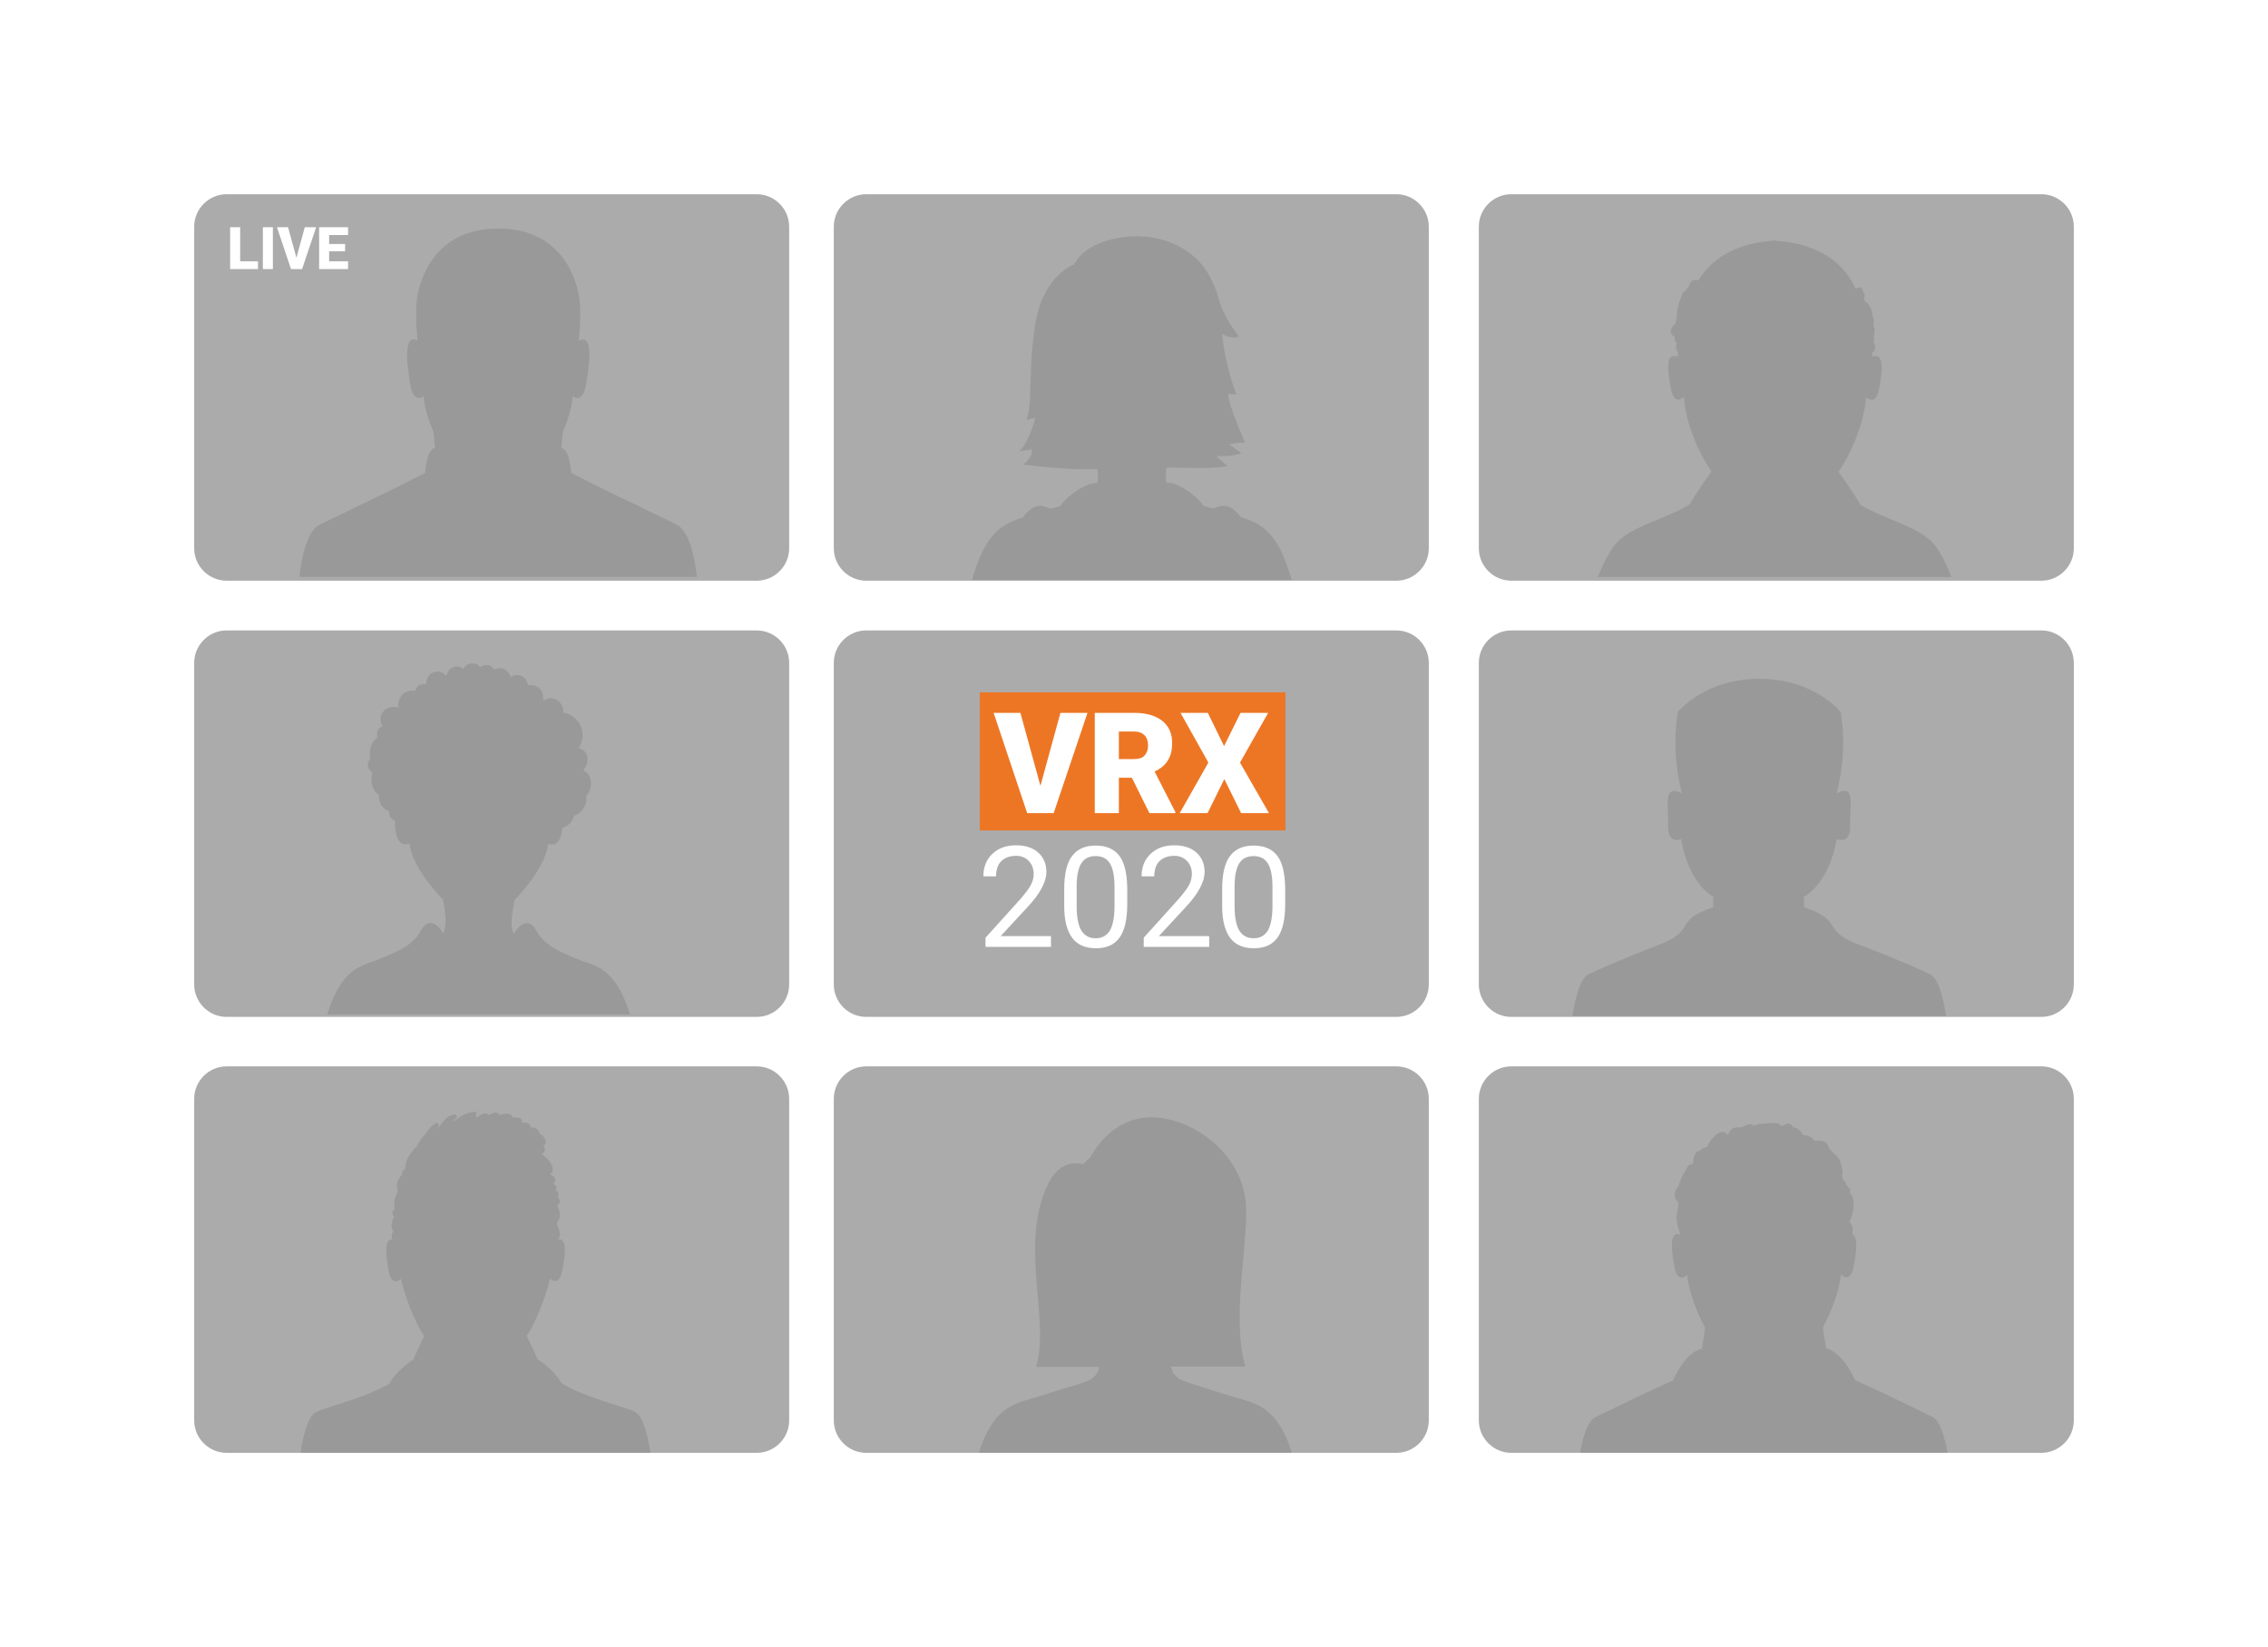 <svg width="584" height="424" fill="none" xmlns="http://www.w3.org/2000/svg"><g filter="url(#filter0_d)"><path d="M359.551 236.779H223.056c-4.596 0-8.357-3.757-8.357-8.349v-82.791c0-4.592 3.761-8.349 8.357-8.349h136.495c4.596 0 8.357 3.757 8.357 8.349v82.791c0 4.592-3.761 8.349-8.357 8.349z" fill="#ABABAB"/><path d="M252.305 153.223v35.551h78.694v-35.551h-78.694z" fill="#ED7625"/><path d="M267.905 177.295l5.153-18.785h6.964l-8.705 25.811h-6.825l-8.635-25.811h6.894l5.154 18.785zM291.443 175.207H288.1v9.114h-6.198V158.51h10.168c3.064 0 5.432.696 7.173 2.018 1.741 1.391 2.576 3.27 2.576 5.774 0 1.809-.348 3.27-1.114 4.453-.696 1.183-1.88 2.157-3.412 2.852l5.362 10.436v.278h-6.685l-4.527-9.114zm-3.343-4.8h3.97c1.184 0 2.089-.278 2.646-.904.557-.627.905-1.462.905-2.575 0-1.113-.278-2.017-.905-2.643-.627-.627-1.462-.974-2.646-.974h-3.97v7.096zM315.191 167.067l4.248-8.557h7.103l-7.243 12.801 7.452 13.01h-7.173l-4.318-8.766-4.318 8.766h-7.172l7.381-13.01-7.173-12.801h7.034l4.179 8.557zM270.621 218.76h-16.853v-2.366l8.914-9.879c1.323-1.53 2.228-2.713 2.715-3.618.488-.904.767-1.878.767-2.922 0-1.322-.418-2.435-1.254-3.339-.836-.835-1.88-1.322-3.273-1.322-1.602 0-2.925.487-3.83 1.391-.906.905-1.323 2.227-1.323 3.896h-3.274c0-2.365.766-4.313 2.299-5.774 1.532-1.461 3.551-2.226 6.128-2.226 2.368 0 4.318.626 5.71 1.878 1.393 1.252 2.09 2.922 2.09 5.009 0 2.505-1.602 5.566-4.875 9.045l-6.895 7.444h12.954v2.783zM290.259 207.767c0 3.827-.627 6.679-1.95 8.558-1.323 1.878-3.343 2.783-6.128 2.783-2.716 0-4.806-.905-6.129-2.714-1.323-1.808-2.019-4.522-2.019-8.14v-4.383c0-3.757.626-6.609 1.95-8.418 1.323-1.809 3.342-2.783 6.128-2.783s4.805.905 6.128 2.644c1.323 1.739 1.95 4.522 2.02 8.209v4.244zm-3.273-4.452c0-2.783-.418-4.801-1.184-6.053-.766-1.252-2.02-1.879-3.691-1.879-1.671 0-2.925.627-3.691 1.879s-1.184 3.2-1.184 5.844v5.218c0 2.783.418 4.87 1.184 6.192.836 1.322 2.02 2.018 3.691 2.018 1.602 0 2.786-.627 3.621-1.879.766-1.252 1.184-3.2 1.254-5.914v-5.426zM311.36 218.76h-16.853v-2.366l8.914-9.879c1.323-1.53 2.229-2.713 2.716-3.618.488-.904.766-1.878.766-2.922 0-1.322-.418-2.435-1.253-3.339-.836-.835-1.881-1.322-3.273-1.322-1.602 0-2.925.487-3.831 1.391-.905.905-1.323 2.227-1.323 3.896h-3.273c0-2.365.766-4.313 2.298-5.774 1.532-1.461 3.552-2.226 6.129-2.226 2.367 0 4.317.626 5.71 1.878 1.393 1.252 2.089 2.922 2.089 5.009 0 2.505-1.601 5.566-4.874 9.045l-6.895 7.444h12.953v2.783zM330.929 207.767c0 3.827-.627 6.679-1.95 8.558-1.323 1.878-3.343 2.783-6.128 2.783-2.716 0-4.806-.905-6.129-2.714-1.323-1.808-2.019-4.522-2.019-8.14v-4.383c0-3.757.626-6.609 1.95-8.418 1.323-1.809 3.342-2.783 6.128-2.783s4.805.905 6.128 2.644c1.323 1.739 1.95 4.522 2.02 8.209v4.244zm-3.273-4.452c0-2.783-.418-4.801-1.184-6.053-.766-1.252-2.02-1.879-3.691-1.879-1.671 0-2.925.627-3.691 1.879s-1.184 3.2-1.184 5.844v5.218c0 2.783.418 4.87 1.184 6.192.836 1.322 2.02 2.018 3.691 2.018 1.602 0 2.786-.627 3.621-1.879.766-1.252 1.184-3.2 1.254-5.914v-5.426z" fill="#fff"/><path d="M194.852 124.489H58.357c-4.596 0-8.357-3.757-8.357-8.349V33.349C50 28.757 53.761 25 58.357 25H194.852c4.596 0 8.357 3.757 8.357 8.349V116.14c0 4.592-3.761 8.349-8.357 8.349z" fill="#ABABAB"/><path d="M61.908 42.254h4.527v2.018h-7.173V33.488h2.577v8.766h.07zM70.265 44.272h-2.577V33.488h2.577v10.784zM76.324 41.349l2.159-7.862h2.925l-3.621 10.784h-2.855l-3.621-10.784h2.855l2.159 7.862zM88.859 39.68h-4.109v2.574h4.875v2.018h-7.452V33.488h7.452v2.018h-4.875v2.296h4.109v1.879z" fill="#fff"/><path d="M179.461 123.515c-.557-4.87-1.95-11.897-5.292-13.497-5.154-2.505-14.416-7.027-17.132-8.279-2.646-1.253-9.958-5.01-9.958-5.01s-.349-6.053-2.507-6.401l.348-4.105s2.507-5.705 2.507-9.253c0 0 2.507 2.157 3.412-2.644.905-4.801 2.159-13.706-1.811-11.619 0 0 .836-7.166.07-11.41-.696-4.314-4.387-17.463-20.822-17.463s-20.057 13.219-20.823 17.463c-.696 4.314.07 11.41.07 11.41-3.9-2.157-2.646 6.748-1.811 11.619.906 4.801 3.413 2.644 3.413 2.644 0 3.548 2.507 9.253 2.507 9.253l.348 4.105c-2.159.348-2.507 6.401-2.507 6.401s-7.312 3.757-9.959 5.01c-2.646 1.252-11.909 5.774-17.132 8.279-3.343 1.6-4.736 8.627-5.293 13.497H179.461z" fill="#9A9999"/><path d="M359.551 124.489H223.056c-4.596 0-8.357-3.757-8.357-8.349V33.349c0-4.592 3.761-8.349 8.357-8.349h136.495c4.596 0 8.357 3.757 8.357 8.349V116.14c0 4.592-3.761 8.349-8.357 8.349z" fill="#ABABAB"/><path d="M332.6 124.211c-.975-3.201-2.02-6.192-3.203-8.279-2.856-5.079-5.92-6.61-9.889-7.793-.627-.904-1.463-1.669-2.229-2.226-1.462-.974-2.646-.835-4.248-.278-.209.069-.487.209-.696.278-.906-.278-1.672-.487-2.438-.696-1.253-1.739-2.994-3.2-4.457-4.104-1.462-.905-3.342-1.948-5.153-1.879-.139-1.113-.07-2.435.07-3.896 6.058.209 12.813.278 15.669-.348l-2.856-2.574s3.9.278 6.477-.765l-3.134-2.296s1.811-.417 4.109-.417c0 0-4.387-9.671-4.387-12.523l2.089.139s-3.134-8.418-3.622-15.654c0 0 1.811 1.531 4.388.765 0 0-3.9-4.661-5.154-9.323-1.323-4.661-3.899-11.897-13.44-15.236-9.541-3.34-21.449.278-23.817 5.914 0 0-7.521 2.574-9.819 13.984-2.299 11.34-.766 21.985-2.577 26.09l2.298-.487s-1.532 6.192-4.109 8.557l3.134-.487s.766 1.531-2.089 3.896c0 0 11.003 1.531 19.081 1.183.14 1.322.14 2.505 0 3.548-1.81 0-3.691.974-5.153 1.878-1.393.905-3.204 2.366-4.457 4.105-.766.209-1.602.487-2.438.696-.208-.14-.487-.209-.696-.279-1.602-.626-2.786-.765-4.248.279-.836.556-1.602 1.322-2.228 2.226-3.97 1.252-7.104 2.783-9.889 7.792-1.184 2.087-2.299 5.079-3.204 8.279H332.6v-.069z" fill="#9A9999"/><path d="M525.643 124.489H389.148c-4.596 0-8.356-3.757-8.356-8.349V33.349c0-4.592 3.76-8.349 8.356-8.349h136.495c4.597 0 8.357 3.757 8.357 8.349V116.14c0 4.592-3.76 8.349-8.357 8.349z" fill="#ABABAB"/><path d="M502.523 123.584c-1.602-3.965-3.413-7.583-5.293-9.322-4.666-4.244-11.56-5.357-18.176-9.323-1.95-3.409-5.641-8.488-5.641-8.488s6.198-8.766 7.103-19.202c0 0 2.438 2.505 3.343-2.157.836-4.453 1.462-9.462-1.741-8.279v-.557c0-.139 0-.278-.07-.417.766-.487.975-1.461.627-2.296-.07-.209-.209-.348-.348-.487v-.139c0 .139.07.07.139-.139.07-.139.07-.209.07-.417v-.139c.069-.348.069-.696 0-1.044 0-.139.07-.209.07-.348.069-.348.069-.626.069-1.044 0-.348-.278-.835-.209-1.183 0-.209 0-.417-.069-.557.208-.487.139-.974-.14-1.391-.069-1.391-.418-2.713-1.532-3.757-.209-.139-.348-.278-.557-.348-.07-.278-.139-.557-.139-.835.278-.557.139-1.183-.348-1.739v-.139c-.209-1.044-1.324-1.044-1.811-.417-2.716-6.053-8.705-11.619-20.614-12.454v-.07h-.835v.07c-10.168.765-15.948 5.079-19.151 10.297-.279-.209-.627-.278-.975-.209-.906.278-1.115.696-1.393 1.531v.139c-.279.278-.488.557-.697.835-.069.07-.139.209-.139.278-.418.209-.696.487-.905.904-.209.696-.418 1.183-.697 1.878-.348 1.113-.696 2.365-.696 3.548v.696c-.139.487-.279 1.044-.418 1.531 0 0-.069 0-.069.07-.488.348-.766.765-.975 1.322-.209.417-.07 1.113.278 1.461.209.139.418.348.627.417 0 .348.07.626.07.835.069.278.139.487.348.696.069.07.069.139.139.209-.348.696-.279 1.531.279 2.226l.069.07c-.209.417-.139.835 0 1.183-3.412-1.531-2.716 3.618-1.88 8.14.905 4.731 3.343 2.157 3.343 2.157.835 10.436 7.103 19.202 7.103 19.202s-3.691 5.078-5.641 8.487c-6.616 3.966-13.58 5.079-18.246 9.323-1.88 1.739-3.76 5.357-5.362 9.323h91.09v.069z" fill="#9A9999"/><path d="M194.852 236.779H58.357c-4.596 0-8.357-3.757-8.357-8.349v-82.791c0-4.592 3.761-8.349 8.357-8.349H194.852c4.596 0 8.357 3.757 8.357 8.349v82.791c0 4.592-3.761 8.349-8.357 8.349z" fill="#ABABAB"/><path d="M162.26 236.223c-.766-2.435-1.671-4.662-2.577-6.332-2.716-4.87-5.71-6.261-9.61-7.444-4.666-1.948-9.61-3.548-11.908-7.792-2.02-3.757-4.666-1.531-5.85.835-1.115-2.296-.348-5.635.209-8.836 0 0 7.939-7.931 8.635-14.471 0 0 3.134 1.67 3.621-4.035 1.602-.418 2.647-1.739 2.995-3.131 1.393-.417 2.437-1.531 2.994-2.992.279-.695.279-1.391.14-2.087 1.88-1.948 1.741-5.566-.766-6.679 1.81-1.669 1.532-5.218-1.184-5.635.627-.835.975-1.879 1.044-2.922.14-1.6-.417-3.131-1.462-4.314-.836-.974-2.159-1.739-3.482-1.948.07-.695-.07-1.461-.488-2.017-.417-.696-.905-1.253-1.741-1.531-.975-.348-2.019-.139-2.785.487-.07-.139-.139-.278-.209-.417.139-.905-.139-1.809-.766-2.575-.557-.626-1.323-.974-2.089-1.043-.349 0-.697 0-1.045.069-.07-1.321-1.184-2.574-2.577-2.643-.626-.07-1.323.139-1.81.556-.349-1.182-1.393-2.296-2.647-2.296-.626 0-1.184.07-1.671.348-.418-.695-1.114-1.182-1.88-1.182-.627 0-1.254.208-1.741.556-.349-.556-.975-.974-1.95-.974-1.184 0-1.95.626-2.368 1.461-.209-.209-.487-.348-.766-.487-.418-.209-.975-.209-1.462-.139-.975.278-1.741.904-1.95 1.878-.14.14-.279.348-.349.487-.417-.626-1.114-1.113-2.089-1.113-2.019 0-2.994 1.74-2.925 3.27-.069 0-.209-.069-.278-.069-.906-.07-1.811.347-2.298 1.113-.14.208-.209.417-.279.695-.209-.069-.487-.069-.766-.069-2.646 0-3.9 2.435-3.552 4.383-.348-.139-.696-.209-1.114-.209-.905 0-1.671.209-2.368.766-.627.556-1.045 1.321-1.114 2.156-.07.696.139 1.461.557 2.088-.627.139-1.184.626-1.323 1.182-.139.557-.209 1.113 0 1.6-1.671 1.253-2.368 3.618-1.811 5.497-.766.765-1.045 2.017-.209 2.991l.209.209c.139.139.279.278.487.348-.627 2.157-.139 4.661 1.741 5.914-.139.695 0 1.461.348 2.156.418.905 1.184 1.531 2.089 1.879.07 0 .07 0 .14.069-.14 1.044.348 2.157 1.532 2.366-.07.487-.07 1.113 0 1.809.487 5.844 3.691 4.104 3.691 4.104.696 6.54 8.635 14.472 8.635 14.472.487 2.713 1.184 6.192.07 8.696-1.254-2.296-3.831-4.313-5.781-.696-2.228 4.244-7.242 5.845-11.908 7.793-3.83 1.182-6.894 2.574-9.61 7.444-.905 1.67-1.811 3.896-2.577 6.331H162.26v.07z" fill="#9A9999"/><path d="M525.643 236.779H389.148c-4.596 0-8.356-3.757-8.356-8.349v-82.791c0-4.592 3.76-8.349 8.356-8.349h136.495c4.597 0 8.357 3.757 8.357 8.349v82.791c0 4.592-3.76 8.349-8.357 8.349z" fill="#ABABAB"/><path d="M501.13 236.571c-.836-5.149-2.089-9.81-4.178-10.784-4.945-2.366-14.694-6.331-17.341-7.236-11.351-4.035-4.248-6.4-15.112-10.018v-2.644s6.477-3.27 8.427-14.889c0 0 3.691 1.67 3.482-3.617-.209-4.662 1.601-10.854-3.482-8.14.627-2.505 2.716-10.784 1.044-20.942 0 0-6.755-8.557-20.961-8.557-14.207 0-20.962 8.557-20.962 8.557-1.671 10.158.418 18.437 1.045 20.942-5.084-2.644-3.343 3.478-3.552 8.14-.209 5.287 3.343 3.617 3.343 3.617 1.95 11.619 8.287 14.889 8.287 14.889v2.644c-10.864 3.618-3.552 5.913-14.903 10.018-2.647.974-12.257 4.87-17.201 7.236-2.09.974-3.343 5.705-4.179 10.784h96.243z" fill="#9A9999"/><path d="M194.852 349H58.357C53.761 349 50 345.243 50 340.651V257.86c0-4.592 3.761-8.349 8.357-8.349H194.852c4.596 0 8.357 3.757 8.357 8.349v82.791c0 4.592-3.761 8.349-8.357 8.349z" fill="#ABABAB"/><path d="M167.483 348.93c-.766-4.939-2.019-9.531-4.039-10.505-3.064-1.461-12.535-3.548-18.803-7.305-1.88-3.27-4.805-5.288-6.198-6.192l-2.785-6.053s3.621-5.287 5.989-14.749c0 0 2.298 2.435 3.133-2.088.766-3.965 1.324-8.487-1.114-8v-.14c.209-.139.418-.417.488-.765.139-.626-.209-1.461-.349-2.087-.069-.278-.208-.557-.348-.765v-.626c.14-.07.279-.209.348-.418.627-1.252.349-2.574-.278-3.896.209-.07.278-.278.348-.417.139-.14.279-.418.279-.627.069-.487-.279-.765-.627-1.043.418-.418.418-1.252-.07-1.531-.069-.139-.209-.278-.418-.348v-.069c.349-.278.349-.765.07-1.113-.07-.139-.209-.209-.348-.279-.07-.139-.07-.208-.139-.348.278-.278.417-.626.348-.974v-.069c-.07-.418-.488-.835-.906-.905l-.069-.069-.209-.209c-.07-.069-.139-.139-.139-.139.348-.139.626-.417.696-.904.139-1.392-1.045-2.714-2.02-3.549-.348-.278-.626-.556-.974-.695.696 0 1.114-.905.905-1.531-.07-.278-.279-.487-.418-.626.487-.139.836-.557.696-1.113-.278-.974-.835-1.6-1.601-1.948-.349-1.322-1.254-1.6-2.298-1.6 0-.07 0-.209-.07-.279-.07-.348-.348-.696-.697-.835-.487-.139-.974-.139-1.532-.139.209-.487.07-.974-.557-1.183-.626-.139-1.253-.208-1.88-.139 0-.417-.348-.835-.836-.904-.766-.139-1.601 0-2.367.278-.279-.417-.836-.765-1.463-.556-.487.139-.905.347-1.393.556-.069-.139-.209-.209-.348-.278-.905-.418-1.88.278-2.716.974-.07-.209-.209-.418-.348-.626.07-.07.139-.209.209-.348.069-.348-.209-.765-.557-.557-.279.209-1.254.209-1.672.348-1.253.418-2.367 1.183-3.412 2.018 0 0-.07 0-.07.069-.069 0-.139-.069-.278-.069.278-.279.557-.487.835-.766.418-.347.07-.974-.487-.904-1.811.139-3.064 2.018-4.039 3.34-.07.069-.139.208-.209.278-.07.069-.139.139-.209.209.139-.279.279-.557.418-.835.278-.626-.697-1.113-1.045-.557-.069.07-.069.139-.139.209-.836.348-1.671 1.391-2.159 2.296-.487.487-.836.974-1.184 1.391-.487.696-.905 1.392-1.323 2.157-.07.069-.07.069-.139.139-.209.07-.418.278-.488.487-.069.139-.209.209-.278.348-1.045 1.183-1.95 2.852-1.811 4.453v.069c-.348.139-.627.418-.836.835-.069.209-.069.417 0 .626-.905.905-1.741 2.435-1.183 3.688 0 .069.069.069.069.139-.139.208-.209.417-.139.695 0 .07 0 .14.07.209-.14.139-.209.348-.349.557-.557 1.043-.766 2.435-.278 3.478-.418.279-.697.696-.697 1.253 0 .417.209.626.488.765-.766 1.322-1.045 2.783-.279 3.826v.07c-.418.487-.487 1.322-.278 1.948 0 .07.069.07.069.07-2.228-.209-1.671 4.174-.975 8.07.836 4.522 3.134 2.087 3.134 2.087 2.368 9.462 5.989 14.75 5.989 14.75l-2.785 6.052c-1.393.905-4.318 2.992-6.198 6.192-6.338 3.757-15.739 5.845-18.803 7.306-2.02.974-3.273 5.496-4.039 10.505h90.114v-.07z" fill="#9A9999"/><path d="M359.551 349H223.056c-4.596 0-8.357-3.757-8.357-8.349V257.86c0-4.592 3.761-8.349 8.357-8.349h136.495c4.596 0 8.357 3.757 8.357 8.349v82.791c0 4.592-3.761 8.349-8.357 8.349z" fill="#ABABAB"/><path d="M332.67 348.93c-.766-2.226-1.602-4.313-2.438-5.844-4.039-7.166-8.635-7.096-15.529-9.392-3.831-1.252-6.198-1.878-9.889-3.2-2.089-.766-2.995-2.157-3.273-3.688h19.151c-3.9-12.94 1.253-33.812 0-43.065-1.881-13.706-16.157-22.194-26.046-21.011-8.426.974-12.744 8.07-13.858 10.158-.627.556-1.254 1.182-1.88 1.808-2.368-.556-6.338-.487-9.054 5.149-7.521 15.654.627 34.786-3.064 47.031h16.296c-.348 1.531-1.184 2.922-3.204 3.687-3.69 1.392-6.058 1.809-9.888 3.131-6.895 2.296-11.491 2.226-15.53 9.462-.906 1.531-1.672 3.618-2.438 5.844h80.644v-.07z" fill="#9A9999"/><path d="M525.643 349H389.148c-4.596 0-8.356-3.757-8.356-8.349V257.86c0-4.592 3.76-8.349 8.356-8.349h136.495c4.597 0 8.357 3.757 8.357 8.349v82.791c0 4.592-3.76 8.349-8.357 8.349z" fill="#ABABAB"/><path d="M501.478 348.93c-.836-4.452-2.019-8.348-3.9-9.183-5.014-2.435-10.655-5.218-13.231-6.401-2.577-1.183-6.686-3.061-6.686-3.061s-2.925-7.027-7.451-8.21l-.836-5.357s3.83-6.609 4.666-13.566c0 0 2.437 2.504 3.273-2.157.696-3.618 1.184-7.584-.348-8.279.139-.766.139-1.6-.07-2.227-.07-.347-.348-.626-.696-.765.487-1.113.905-2.296 1.044-3.479.14-.974.07-1.808-.069-2.713-.07-.487-.418-.904-.766-1.322.069-.556 0-1.043-.209-1.322-.209-.208-.488-.487-.697-.765-.209-.557-.487-1.044-.975-1.531-.209-.487-.278-1.043-.139-1.53.209-.835-.209-1.809-.418-2.644-.487-2.157-2.577-2.504-3.273-4.522-.418-1.322-2.089-1.392-3.412-1.183-.14-.139-.348-.348-.488-.556-.209-.348-.905-.557-1.253-.766-.418-.208-.906-.208-1.254-.139-.487-1.043-1.462-2.087-2.577-2.017-.278-.696-.974-1.183-1.741-.905-.417.139-.835.348-1.183.626-.07-.139-.14-.209-.279-.348-1.114-.904-2.995-.348-4.318-.348-1.044 0-1.81.209-2.507.557l-.069-.069c-.766-.557-1.602-.279-2.368.069-.488.209-.697.418-1.254.418-.487 0-1.114-.07-1.601.139-.697.278-1.115.974-1.393 1.739-.07 0-.139.07-.209.07-.07-.07-.07-.209-.139-.279-1.672-1.878-4.597 1.879-5.084 3.27 0 0 0 .07-.07.07-.696.139-1.323.487-1.81.974-.14.069-.349.069-.488.139-.696.348-.905 1.113-1.114 1.809-.07.278-.07.556-.07.835-.069.278-.209.556-.348.835-.348-.14-.766-.07-1.045.417-.696 1.252-1.462 2.435-2.019 3.826-.139.348-.209.696-.279 1.044-1.114 1.252-1.741 2.922-.139 4.383.139.139-.487 3.479-.487 3.757-.07 1.67.557 3.061.974 4.522-2.924-.974-2.298 3.966-1.532 8.279.836 4.662 3.273 2.157 3.273 2.157.836 6.957 4.666 13.567 4.666 13.567l-.835 5.357c-4.597 1.183-7.452 8.21-7.452 8.21s-4.109 1.878-6.685 3.061c-2.577 1.182-8.287 4.035-13.302 6.4-1.88.905-3.133 4.731-3.969 9.184h94.641v-.07z" fill="#9A9999"/></g><defs><filter id="filter0_d" x="0" y="0" width="584" height="424" filterUnits="userSpaceOnUse" color-interpolation-filters="sRGB"><feFlood flood-opacity="0" result="BackgroundImageFix"/><feColorMatrix in="SourceAlpha" values="0 0 0 0 0 0 0 0 0 0 0 0 0 0 0 0 0 0 127 0"/><feOffset dy="25"/><feGaussianBlur stdDeviation="25"/><feColorMatrix values="0 0 0 0 0 0 0 0 0 0 0 0 0 0 0 0 0 0 0.25 0"/><feBlend in2="BackgroundImageFix" result="effect1_dropShadow"/><feBlend in="SourceGraphic" in2="effect1_dropShadow" result="shape"/></filter></defs></svg>